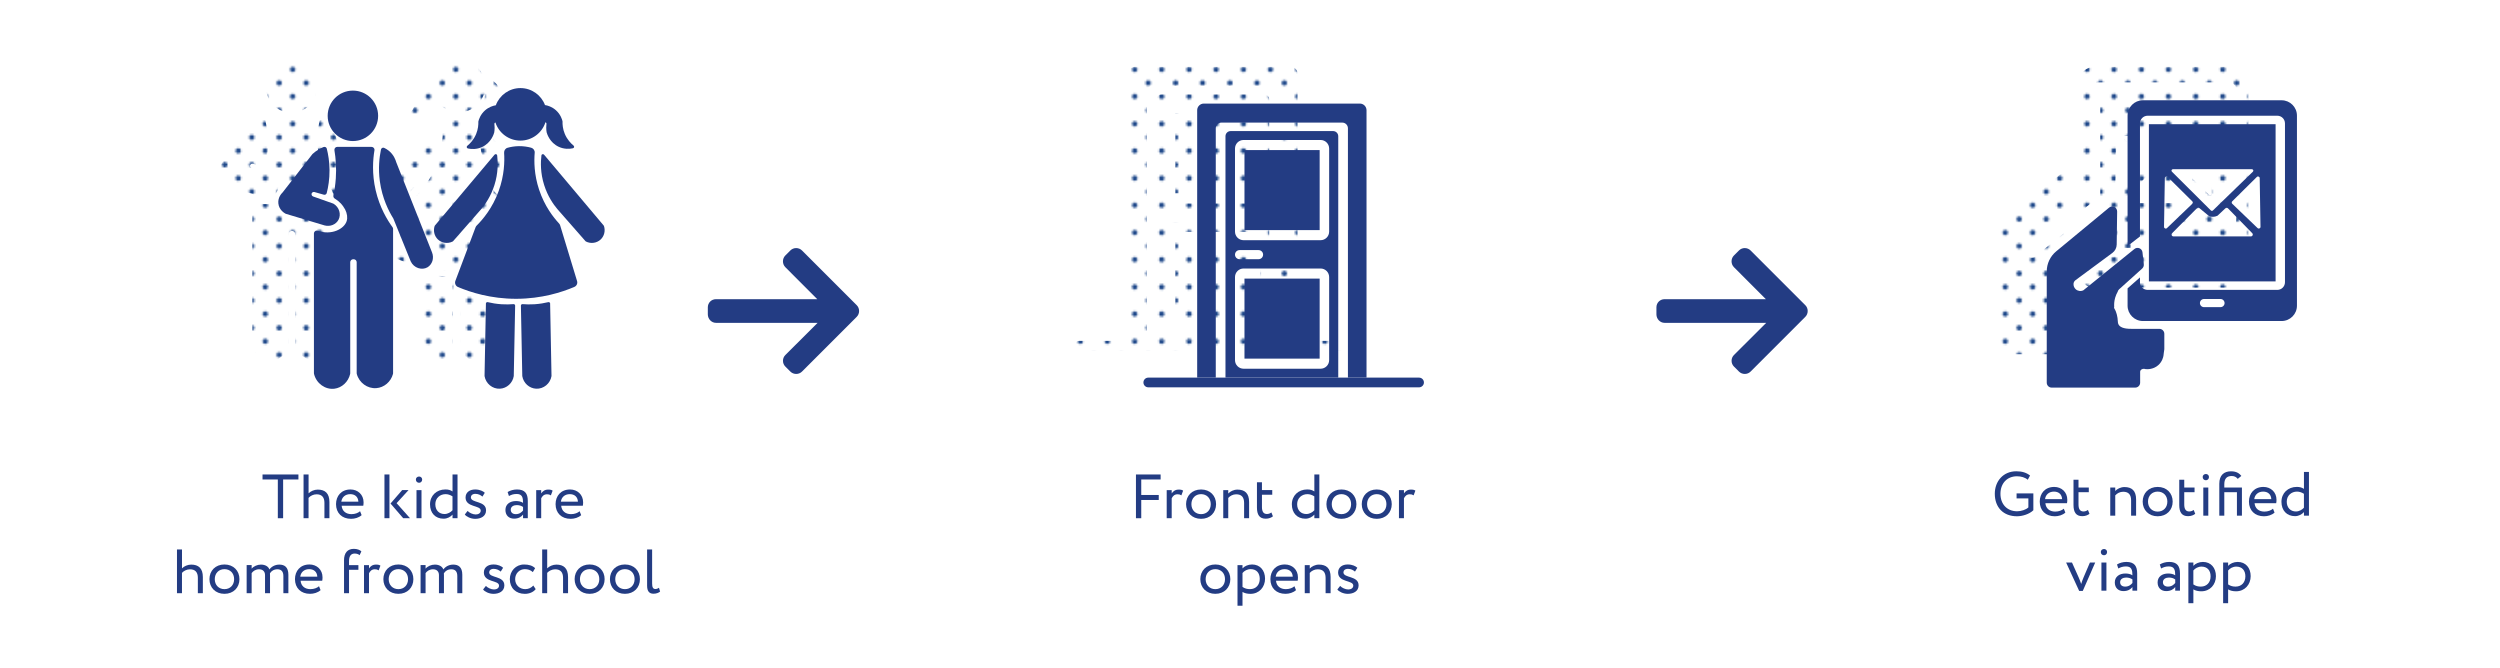 <?xml version="1.0" encoding="UTF-8"?>
<svg xmlns="http://www.w3.org/2000/svg" xmlns:xlink="http://www.w3.org/1999/xlink" viewBox="0 0 1000 267">
  <defs>
    <style>
      .cls-1 {
        fill: #1d4789;
      }

      .cls-2 {
        fill: url(#Blue-6);
      }

      .cls-3 {
        fill: none;
      }

      .cls-4 {
        fill: url(#Blue-2);
      }

      .cls-5 {
        fill: url(#Blue-5);
      }

      .cls-6 {
        fill: #233c83;
      }

      .cls-7 {
        fill: #233c83;
      }

      .cls-8 {
        fill: url(#Blue-4);
      }

      .cls-9 {
        fill: url(#Blue-3);
      }

      .cls-10 {
        fill: url(#Blue);
      }
    </style>
    <pattern id="Blue" x="0" y="0" width="28.8" height="28.8" patternTransform="translate(-2957.77 -7679.78) scale(.75)" patternUnits="userSpaceOnUse" viewBox="0 0 28.8 28.8">
      <g>
        <rect class="cls-3" y="0" width="28.8" height="28.8"/>
        <g>
          <path class="cls-1" d="M25.2,26.64c.8,0,1.44-.64,1.44-1.44s-.64-1.44-1.44-1.44-1.44.64-1.44,1.44.64,1.44,1.44,1.44Z"/>
          <path class="cls-1" d="M10.8,26.64c.8,0,1.44-.64,1.44-1.44s-.65-1.44-1.44-1.44-1.44.64-1.44,1.44.64,1.44,1.44,1.44Z"/>
          <path class="cls-1" d="M25.2,12.24c.8,0,1.44-.65,1.44-1.44s-.64-1.44-1.44-1.44-1.44.64-1.44,1.44.64,1.44,1.44,1.44Z"/>
          <path class="cls-1" d="M10.8,12.24c.8,0,1.44-.65,1.44-1.44s-.65-1.44-1.44-1.44-1.44.64-1.44,1.44.64,1.44,1.44,1.44Z"/>
          <path class="cls-1" d="M3.6,19.44c.79,0,1.44-.64,1.44-1.44s-.65-1.44-1.44-1.44-1.44.64-1.44,1.44.64,1.44,1.44,1.44Z"/>
          <path class="cls-1" d="M18,19.44c.79,0,1.44-.64,1.44-1.44s-.65-1.44-1.44-1.44-1.44.64-1.44,1.44.64,1.44,1.44,1.44Z"/>
          <path class="cls-1" d="M3.6,5.04c.79,0,1.44-.64,1.44-1.44s-.65-1.44-1.44-1.44-1.44.64-1.44,1.44.64,1.44,1.44,1.44Z"/>
          <path class="cls-1" d="M18,5.04c.79,0,1.44-.64,1.44-1.44s-.65-1.44-1.44-1.44-1.44.64-1.44,1.44.64,1.44,1.44,1.44Z"/>
        </g>
      </g>
    </pattern>
    <pattern id="Blue-2" data-name="Blue" patternTransform="translate(-2947.2 -7679.78) scale(.75)" xlink:href="#Blue"/>
    <pattern id="Blue-3" data-name="Blue" patternTransform="translate(-2947.2 -7679.78) scale(.75)" xlink:href="#Blue"/>
    <pattern id="Blue-4" data-name="Blue" patternTransform="translate(-2947.2 -7679.78) scale(.75)" xlink:href="#Blue"/>
    <pattern id="Blue-5" data-name="Blue" patternTransform="translate(-2947.2 -7679.78) scale(.75)" xlink:href="#Blue"/>
    <pattern id="Blue-6" data-name="Blue" patternTransform="translate(-2947.2 -7679.78) scale(.75)" xlink:href="#Blue"/>
  </defs>
  <g id="text">
    <g>
      <path class="cls-7" d="M105,189.79h14.37v2h-6.12v15.5h-2.12v-15.5h-6.12v-2Z"/>
      <path class="cls-7" d="M121.43,189.79h2v7.55c.82-.85,2.25-1.5,3.67-1.5,2.92,0,4.67,1.47,4.67,5v6.45h-2v-6.17c0-2.25-1.07-3.4-3.15-3.4-1.25,0-2.5.62-3.2,1.42v8.15h-2v-17.5Z"/>
      <path class="cls-7" d="M144.65,206.06c-1.1,1-2.72,1.47-4.22,1.47-3.65,0-6.02-2.32-6.02-5.87,0-3.27,2.1-5.87,5.8-5.87,2.9,0,5.22,2.05,5.22,5.15,0,.55-.05,1-.12,1.35h-8.65c.17,2.12,1.72,3.37,3.92,3.37,1.45,0,2.72-.5,3.45-1.17l.62,1.57ZM136.53,200.66h6.82c-.1-1.85-1.3-3-3.25-3-2.05,0-3.35,1.28-3.57,3Z"/>
      <path class="cls-7" d="M153.78,189.79h2v17.5h-2v-17.5ZM158.63,201.26l5.37,6.02h-2.72l-5.07-5.87,4.65-5.37h2.55l-4.77,5.22Z"/>
      <path class="cls-7" d="M167.65,190.61c.62,0,1.22.47,1.22,1.2,0,.82-.6,1.3-1.22,1.3-.7,0-1.3-.47-1.3-1.3,0-.72.6-1.2,1.3-1.2ZM166.6,196.04h2v11.25h-2v-11.25Z"/>
      <path class="cls-7" d="M181,205.86c-.82.9-2.05,1.62-3.57,1.62-3.3,0-5.42-2.28-5.42-5.75s2.6-5.95,6.15-5.95c1.2,0,2.07.25,2.85.8v-6.8h2v17.5h-2v-1.42ZM181,204.11v-5.57c-.95-.6-1.85-.88-2.77-.88-2.22,0-4.1,1.55-4.1,4.03s1.57,3.92,3.67,3.92c1.3,0,2.5-.72,3.2-1.5Z"/>
      <path class="cls-7" d="M186.23,198.96c0-1.97,1.6-3.17,3.82-3.17,1.85,0,3.2.67,3.87,1.32l-.95,1.53c-.67-.6-1.65-1.1-2.82-1.1s-1.8.65-1.8,1.4c0,2.38,6.07,1.25,6.07,5.2,0,2.38-2.1,3.4-4.35,3.4-1.82,0-3.62-.95-4.15-1.75l1.12-1.42c.65.75,2.12,1.42,3.25,1.42,1.05,0,2-.52,2-1.55,0-2.27-6.07-1.15-6.07-5.27Z"/>
      <path class="cls-7" d="M203.05,196.81c1-.62,2.35-1.02,3.75-1.02,3.2,0,4.32,1.67,4.32,4.6v6.9h-1.9v-1.45c-.67.85-1.75,1.62-3.6,1.62-2.05,0-3.45-1.3-3.45-3.47,0-2.3,1.82-3.57,4.25-3.57.88,0,2.05.18,2.8.72,0-2.1-.32-3.55-2.55-3.55-1.37,0-2.2.35-3.1.82l-.52-1.6ZM209.22,204.21v-1.42c-.7-.5-1.55-.75-2.52-.75-1.2,0-2.4.55-2.4,1.85,0,1.07.73,1.77,2.02,1.77,1.47,0,2.32-.77,2.9-1.45Z"/>
      <path class="cls-7" d="M214.48,196.04h2v1.32c.58-.85,1.4-1.53,2.82-1.53.92,0,1.37.15,1.75.43l-.7,1.88c-.55-.33-.85-.43-1.52-.43-1.3,0-1.92.78-2.35,1.6v7.97h-2v-11.25Z"/>
      <path class="cls-7" d="M232.47,206.06c-1.1,1-2.72,1.47-4.22,1.47-3.65,0-6.02-2.32-6.02-5.87,0-3.27,2.1-5.87,5.8-5.87,2.9,0,5.22,2.05,5.22,5.15,0,.55-.05,1-.12,1.35h-8.65c.17,2.12,1.72,3.37,3.92,3.37,1.45,0,2.72-.5,3.45-1.17l.62,1.57ZM224.35,200.66h6.82c-.1-1.85-1.3-3-3.25-3-2.05,0-3.35,1.28-3.57,3Z"/>
      <path class="cls-7" d="M70.8,219.79h2v7.55c.82-.85,2.25-1.5,3.67-1.5,2.92,0,4.67,1.47,4.67,5v6.45h-2v-6.17c0-2.25-1.07-3.4-3.15-3.4-1.25,0-2.5.62-3.2,1.42v8.15h-2v-17.5Z"/>
      <path class="cls-7" d="M89.78,225.79c3.6,0,6,2.5,6,5.87s-2.4,5.87-6,5.87-6-2.5-6-5.87,2.4-5.87,6-5.87ZM89.78,235.66c2.25,0,3.87-1.6,3.87-4s-1.62-4-3.87-4-3.87,1.62-3.87,4,1.62,4,3.87,4Z"/>
      <path class="cls-7" d="M115.35,237.28h-2v-6.82c0-1.85-.8-2.75-2.42-2.75-1.35,0-2.42.7-2.95,1.62.03.2.03.55.03.8v7.15h-2v-7.25c0-1.38-.83-2.32-2.4-2.32-1.3,0-2.37.7-2.95,1.53v8.05h-2v-11.25h2v1.42c.82-.97,2.27-1.62,3.72-1.62,1.75,0,2.97.78,3.4,1.95.8-1.15,2.25-1.95,3.95-1.95,2.07,0,3.62,1,3.62,4.07v7.37Z"/>
      <path class="cls-7" d="M128.23,236.06c-1.1,1-2.72,1.47-4.22,1.47-3.65,0-6.02-2.32-6.02-5.87,0-3.27,2.1-5.87,5.8-5.87,2.9,0,5.22,2.05,5.22,5.15,0,.55-.05,1-.12,1.35h-8.65c.17,2.12,1.72,3.37,3.92,3.37,1.45,0,2.72-.5,3.45-1.17l.62,1.57ZM120.1,230.66h6.82c-.1-1.85-1.3-3-3.25-3-2.05,0-3.35,1.28-3.57,3Z"/>
      <path class="cls-7" d="M137.6,224.21c0-3.12,1.45-4.67,3.95-4.67,1.35,0,2.42.45,3,1l-.7,1.53c-.47-.4-1.12-.65-1.97-.65-1.42,0-2.27.93-2.27,3.03v1.6h3.75v1.87h-3.75v9.37h-2v-13.07Z"/>
      <path class="cls-7" d="M145.6,226.04h2v1.32c.58-.85,1.4-1.53,2.82-1.53.92,0,1.37.15,1.75.43l-.7,1.88c-.55-.33-.85-.43-1.52-.43-1.3,0-1.92.78-2.35,1.6v7.97h-2v-11.25Z"/>
      <path class="cls-7" d="M159.35,225.79c3.6,0,6,2.5,6,5.87s-2.4,5.87-6,5.87-6-2.5-6-5.87,2.4-5.87,6-5.87ZM159.35,235.66c2.25,0,3.87-1.6,3.87-4s-1.62-4-3.87-4-3.87,1.62-3.87,4,1.62,4,3.87,4Z"/>
      <path class="cls-7" d="M184.92,237.28h-2v-6.82c0-1.85-.8-2.75-2.42-2.75-1.35,0-2.42.7-2.95,1.62.03.2.03.55.03.8v7.15h-2v-7.25c0-1.38-.83-2.32-2.4-2.32-1.3,0-2.37.7-2.95,1.53v8.05h-2v-11.25h2v1.42c.83-.97,2.27-1.62,3.72-1.62,1.75,0,2.97.78,3.4,1.95.8-1.15,2.25-1.95,3.95-1.95,2.07,0,3.62,1,3.62,4.07v7.37Z"/>
      <path class="cls-7" d="M193.55,228.96c0-1.97,1.6-3.17,3.82-3.17,1.85,0,3.2.67,3.87,1.32l-.95,1.53c-.67-.6-1.65-1.1-2.82-1.1s-1.8.65-1.8,1.4c0,2.38,6.07,1.25,6.07,5.2,0,2.38-2.1,3.4-4.35,3.4-1.82,0-3.62-.95-4.15-1.75l1.12-1.42c.65.75,2.12,1.42,3.25,1.42,1.05,0,2-.52,2-1.55,0-2.27-6.07-1.15-6.07-5.27Z"/>
      <path class="cls-7" d="M214.27,235.66c-.95,1.23-2.6,1.88-4.32,1.88-3.57,0-6.02-2.32-6.02-5.87,0-3.27,2.4-5.87,5.7-5.87,1.8,0,3.37.42,4.42,1.47l-.92,1.57c-.95-.88-2.05-1.18-3.22-1.18-2.02,0-3.85,1.62-3.85,4s1.82,4,4.05,4c1.35,0,2.47-.6,3.22-1.45l.95,1.45Z"/>
      <path class="cls-7" d="M216.88,219.79h2v7.55c.82-.85,2.25-1.5,3.67-1.5,2.92,0,4.67,1.47,4.67,5v6.45h-2v-6.17c0-2.25-1.07-3.4-3.15-3.4-1.25,0-2.5.62-3.2,1.42v8.15h-2v-17.5Z"/>
      <path class="cls-7" d="M235.85,225.79c3.6,0,6,2.5,6,5.87s-2.4,5.87-6,5.87-6-2.5-6-5.87,2.4-5.87,6-5.87ZM235.85,235.66c2.25,0,3.87-1.6,3.87-4s-1.62-4-3.87-4-3.87,1.62-3.87,4,1.62,4,3.87,4Z"/>
      <path class="cls-7" d="M249.97,225.79c3.6,0,6,2.5,6,5.87s-2.4,5.87-6,5.87-6-2.5-6-5.87,2.4-5.87,6-5.87ZM249.97,235.66c2.25,0,3.87-1.6,3.87-4s-1.62-4-3.87-4-3.87,1.62-3.87,4,1.62,4,3.87,4Z"/>
      <path class="cls-7" d="M258.85,219.79h2v13.6c0,1.53.37,2.22,1.32,2.22.55,0,1.05-.25,1.42-.5l.45,1.53c-.6.47-1.48.85-2.65.85-1.7,0-2.55-1.03-2.55-3.2v-14.5Z"/>
    </g>
    <g>
      <path class="cls-7" d="M454.38,189.79h9.87v2h-7.75v6.2h7v2h-7v7.3h-2.12v-17.5Z"/>
      <path class="cls-7" d="M466.68,196.04h2v1.32c.58-.85,1.4-1.53,2.82-1.53.92,0,1.37.15,1.75.43l-.7,1.88c-.55-.33-.85-.43-1.52-.43-1.3,0-1.92.78-2.35,1.6v7.97h-2v-11.25Z"/>
      <path class="cls-7" d="M480.43,195.79c3.6,0,6,2.5,6,5.87s-2.4,5.87-6,5.87-6-2.5-6-5.87,2.4-5.87,6-5.87ZM480.43,205.66c2.25,0,3.87-1.6,3.87-4s-1.62-4-3.87-4-3.87,1.62-3.87,4,1.62,4,3.87,4Z"/>
      <path class="cls-7" d="M489.3,196.04h2v1.37c.77-.85,2.2-1.57,3.67-1.57,2.92,0,4.67,1.43,4.67,4.95v6.5h-2v-6.12c0-2.35-1.07-3.45-3.17-3.45-1.27,0-2.45.62-3.17,1.45v8.12h-2v-11.25Z"/>
      <path class="cls-7" d="M502.78,192.91h2v3.12h4.12v1.87h-4.12v4.9c0,1.77.57,2.8,2,2.8.77,0,1.37-.32,1.77-.62l.62,1.55c-.6.5-1.62.95-2.87.95-2.52,0-3.52-1.6-3.52-4.47v-10.1Z"/>
      <path class="cls-7" d="M525.73,205.86c-.83.9-2.05,1.62-3.57,1.62-3.3,0-5.42-2.28-5.42-5.75s2.6-5.95,6.15-5.95c1.2,0,2.07.25,2.85.8v-6.8h2v17.5h-2v-1.42ZM525.73,204.11v-5.57c-.95-.6-1.85-.88-2.77-.88-2.22,0-4.1,1.55-4.1,4.03s1.57,3.92,3.67,3.92c1.3,0,2.5-.72,3.2-1.5Z"/>
      <path class="cls-7" d="M536.57,195.79c3.6,0,6,2.5,6,5.87s-2.4,5.87-6,5.87-6-2.5-6-5.87,2.4-5.87,6-5.87ZM536.57,205.66c2.25,0,3.87-1.6,3.87-4s-1.62-4-3.87-4-3.87,1.62-3.87,4,1.62,4,3.87,4Z"/>
      <path class="cls-7" d="M550.7,195.79c3.6,0,6,2.5,6,5.87s-2.4,5.87-6,5.87-6-2.5-6-5.87,2.4-5.87,6-5.87ZM550.7,205.66c2.25,0,3.87-1.6,3.87-4s-1.62-4-3.87-4-3.87,1.62-3.87,4,1.62,4,3.87,4Z"/>
      <path class="cls-7" d="M559.58,196.04h2v1.32c.58-.85,1.4-1.53,2.82-1.53.92,0,1.38.15,1.75.43l-.7,1.88c-.55-.33-.85-.43-1.52-.43-1.3,0-1.92.78-2.35,1.6v7.97h-2v-11.25Z"/>
      <path class="cls-7" d="M486.13,225.79c3.6,0,6,2.5,6,5.87s-2.4,5.87-6,5.87-6-2.5-6-5.87,2.4-5.87,6-5.87ZM486.13,235.66c2.25,0,3.87-1.6,3.87-4s-1.62-4-3.87-4-3.87,1.62-3.87,4,1.62,4,3.87,4Z"/>
      <path class="cls-7" d="M495,226.04h2v1.32c.77-.9,2.27-1.57,3.82-1.57,3.2,0,5.2,2.37,5.2,5.7s-2.32,6.05-5.85,6.05c-1.2,0-2.37-.25-3.17-.77v5.52h-2v-16.25ZM497,229.21v5.57c1,.67,1.92.87,3,.87,2.4,0,3.9-1.72,3.9-4.1s-1.32-3.9-3.65-3.9c-1.32,0-2.55.68-3.25,1.55Z"/>
      <path class="cls-7" d="M518.4,236.06c-1.1,1-2.72,1.47-4.22,1.47-3.65,0-6.02-2.32-6.02-5.87,0-3.27,2.1-5.87,5.8-5.87,2.9,0,5.22,2.05,5.22,5.15,0,.55-.05,1-.12,1.35h-8.65c.17,2.12,1.72,3.37,3.92,3.37,1.45,0,2.72-.5,3.45-1.17l.62,1.57ZM510.28,230.66h6.82c-.1-1.85-1.3-3-3.25-3-2.05,0-3.35,1.28-3.57,3Z"/>
      <path class="cls-7" d="M521.9,226.04h2v1.37c.78-.85,2.2-1.57,3.67-1.57,2.92,0,4.67,1.43,4.67,4.95v6.5h-2v-6.12c0-2.35-1.07-3.45-3.17-3.45-1.28,0-2.45.62-3.17,1.45v8.12h-2v-11.25Z"/>
      <path class="cls-7" d="M535.25,228.96c0-1.97,1.6-3.17,3.82-3.17,1.85,0,3.2.67,3.87,1.32l-.95,1.53c-.67-.6-1.65-1.1-2.82-1.1s-1.8.65-1.8,1.4c0,2.38,6.07,1.25,6.07,5.2,0,2.38-2.1,3.4-4.35,3.4-1.82,0-3.62-.95-4.15-1.75l1.12-1.42c.65.75,2.12,1.42,3.25,1.42,1.05,0,2-.52,2-1.55,0-2.27-6.07-1.15-6.07-5.27Z"/>
    </g>
    <g>
      <path class="cls-7" d="M806.62,197.37h6.72v6.72c-1.55,1.55-4.37,2.42-6.55,2.42-5.45,0-8.87-3.55-8.87-9,0-5.02,3.37-9,8.6-9,2.37,0,4.07.58,5.5,1.7l-.92,1.7c-1.03-.93-2.65-1.4-4.32-1.4-3.9,0-6.6,2.78-6.6,7s2.7,7,6.67,7c1.65,0,3.57-.65,4.5-1.55v-3.6h-4.72v-2Z"/>
      <path class="cls-7" d="M826.14,205.04c-1.1,1-2.72,1.47-4.22,1.47-3.65,0-6.02-2.32-6.02-5.87,0-3.27,2.1-5.87,5.8-5.87,2.9,0,5.22,2.05,5.22,5.15,0,.55-.05,1-.12,1.35h-8.65c.18,2.12,1.72,3.37,3.92,3.37,1.45,0,2.72-.5,3.45-1.17l.62,1.57ZM818.02,199.64h6.82c-.1-1.85-1.3-3-3.25-3-2.05,0-3.35,1.28-3.57,3Z"/>
      <path class="cls-7" d="M829.4,191.9h2v3.12h4.12v1.87h-4.12v4.9c0,1.77.58,2.8,2,2.8.77,0,1.37-.32,1.77-.62l.62,1.55c-.6.5-1.62.95-2.87.95-2.52,0-3.52-1.6-3.52-4.47v-10.1Z"/>
      <path class="cls-7" d="M844.1,195.02h2v1.37c.78-.85,2.2-1.57,3.67-1.57,2.92,0,4.67,1.43,4.67,4.95v6.5h-2v-6.12c0-2.35-1.07-3.45-3.17-3.45-1.28,0-2.45.62-3.17,1.45v8.12h-2v-11.25Z"/>
      <path class="cls-7" d="M863.07,194.77c3.6,0,6,2.5,6,5.87s-2.4,5.87-6,5.87-6-2.5-6-5.87,2.4-5.87,6-5.87ZM863.07,204.64c2.25,0,3.87-1.6,3.87-4s-1.62-4-3.87-4-3.87,1.62-3.87,4,1.62,4,3.87,4Z"/>
      <path class="cls-7" d="M871.7,191.9h2v3.12h4.12v1.87h-4.12v4.9c0,1.77.58,2.8,2,2.8.77,0,1.37-.32,1.77-.62l.62,1.55c-.6.5-1.62.95-2.87.95-2.52,0-3.52-1.6-3.52-4.47v-10.1Z"/>
      <path class="cls-7" d="M882.37,189.6c.62,0,1.22.47,1.22,1.2,0,.82-.6,1.3-1.22,1.3-.7,0-1.3-.47-1.3-1.3,0-.72.6-1.2,1.3-1.2ZM881.32,195.02h2v11.25h-2v-11.25Z"/>
      <path class="cls-7" d="M894.77,196.89h-5.05v9.37h-2v-12.77c0-3.42,1.87-4.97,4.7-4.97,2.22,0,3.42.93,4.12,1.85l-1.45,1.18c-.47-.62-1.22-1.15-2.35-1.15-1.92,0-3.02.93-3.02,3.32v1.3h7.05v11.25h-2v-9.37Z"/>
      <path class="cls-7" d="M909.82,205.04c-1.1,1-2.72,1.47-4.22,1.47-3.65,0-6.02-2.32-6.02-5.87,0-3.27,2.1-5.87,5.8-5.87,2.9,0,5.22,2.05,5.22,5.15,0,.55-.05,1-.12,1.35h-8.65c.18,2.12,1.72,3.37,3.92,3.37,1.45,0,2.72-.5,3.45-1.17l.62,1.57ZM901.7,199.64h6.82c-.1-1.85-1.3-3-3.25-3-2.05,0-3.35,1.28-3.57,3Z"/>
      <path class="cls-7" d="M921.57,204.84c-.83.9-2.05,1.62-3.57,1.62-3.3,0-5.42-2.28-5.42-5.75s2.6-5.95,6.15-5.95c1.2,0,2.07.25,2.85.8v-6.8h2v17.5h-2v-1.42ZM921.57,203.09v-5.57c-.95-.6-1.85-.88-2.77-.88-2.22,0-4.1,1.55-4.1,4.03s1.58,3.92,3.67,3.92c1.3,0,2.5-.72,3.2-1.5Z"/>
      <path class="cls-7" d="M833.12,236.37h-1.45l-5.22-11.35h2.35l2.72,6.07c.33.72.68,1.68.95,2.5.25-.82.6-1.8.92-2.55l2.57-6.02h2.12l-4.97,11.35Z"/>
      <path class="cls-7" d="M841.62,219.6c.62,0,1.22.47,1.22,1.2,0,.82-.6,1.3-1.22,1.3-.7,0-1.3-.47-1.3-1.3,0-.72.6-1.2,1.3-1.2ZM840.57,225.02h2v11.25h-2v-11.25Z"/>
      <path class="cls-7" d="M846.8,225.79c1-.62,2.35-1.02,3.75-1.02,3.2,0,4.32,1.67,4.32,4.6v6.9h-1.9v-1.45c-.67.85-1.75,1.62-3.6,1.62-2.05,0-3.45-1.3-3.45-3.47,0-2.3,1.82-3.57,4.25-3.57.87,0,2.05.18,2.8.72,0-2.1-.33-3.55-2.55-3.55-1.38,0-2.2.35-3.1.82l-.52-1.6ZM852.97,233.19v-1.42c-.7-.5-1.55-.75-2.52-.75-1.2,0-2.4.55-2.4,1.85,0,1.07.72,1.77,2.02,1.77,1.47,0,2.33-.77,2.9-1.45Z"/>
      <path class="cls-7" d="M863.92,225.79c1-.62,2.35-1.02,3.75-1.02,3.2,0,4.32,1.67,4.32,4.6v6.9h-1.9v-1.45c-.67.85-1.75,1.62-3.6,1.62-2.05,0-3.45-1.3-3.45-3.47,0-2.3,1.82-3.57,4.25-3.57.87,0,2.05.18,2.8.72,0-2.1-.33-3.55-2.55-3.55-1.38,0-2.2.35-3.1.82l-.52-1.6ZM870.09,233.19v-1.42c-.7-.5-1.55-.75-2.52-.75-1.2,0-2.4.55-2.4,1.85,0,1.07.72,1.77,2.02,1.77,1.47,0,2.33-.77,2.9-1.45Z"/>
      <path class="cls-7" d="M875.35,225.02h2v1.32c.78-.9,2.27-1.57,3.82-1.57,3.2,0,5.2,2.37,5.2,5.7s-2.33,6.05-5.85,6.05c-1.2,0-2.38-.25-3.17-.77v5.52h-2v-16.25ZM877.34,228.2v5.57c1,.67,1.92.87,3,.87,2.4,0,3.9-1.72,3.9-4.1s-1.32-3.9-3.65-3.9c-1.32,0-2.55.68-3.25,1.55Z"/>
      <path class="cls-7" d="M889.25,225.02h2v1.32c.78-.9,2.27-1.57,3.82-1.57,3.2,0,5.2,2.37,5.2,5.7s-2.33,6.05-5.85,6.05c-1.2,0-2.38-.25-3.17-.77v5.52h-2v-16.25ZM891.25,228.2v5.57c1,.67,1.92.87,3,.87,2.4,0,3.9-1.72,3.9-4.1s-1.32-3.9-3.65-3.9c-1.32,0-2.55.68-3.25,1.55Z"/>
    </g>
  </g>
  <g id="icons_dots">
    <g>
      <path class="cls-10" d="M169.74,110.12c0-.39.38-.67.76-.58,1.56.38,3.41.7,5.51.84,1.77.11,3.38.07,4.78-.05.36-.03.67.25.66.62-.18,9.35-.37,18.69-.55,28.04,0,.04,0,.07,0,.11-.45,2.82-2.81,4.93-5.56,5.06-2.95.14-5.63-2.03-6.13-5.05,0-.04-.01-.09,0-.13.18-9.62.37-19.23.55-28.85Z"/>
      <path class="cls-10" d="M195.46,110.12c0-.39-.38-.67-.76-.58-1.56.38-3.41.7-5.51.84-1.77.11-3.38.07-4.78-.05-.36-.03-.67.25-.66.62.18,9.35.37,18.69.55,28.04,0,.04,0,.07,0,.11.45,2.82,2.81,4.93,5.56,5.06,2.95.14,5.63-2.03,6.13-5.05,0-.04.01-.09,0-.13-.18-9.62-.37-19.23-.55-28.85Z"/>
      <path class="cls-10" d="M177.05,49.76c-.06-.9.51-1.73,1.38-1.97,1.21-.34,2.75-.62,4.52-.65,1.93-.02,3.6.27,4.9.62.91.25,1.51,1.09,1.43,2.02-.28,3.41-.25,8.72,1.75,14.75,2.19,6.62,5.75,11.12,8,13.55.2.22.35.47.43.75,2.26,7.43,4.51,14.85,6.77,22.28.29.95-.19,1.95-1.1,2.34-4.93,2.1-13,4.73-23.2,4.75-10.24.02-18.35-2.61-23.32-4.71-.96-.4-1.42-1.49-1.06-2.46,2.69-7.15,5.39-14.29,8.08-21.44.1-.26.25-.49.44-.68,2.4-2.39,6.31-6.95,8.8-13.81,2.28-6.27,2.41-11.84,2.17-15.35Z"/>
      <path class="cls-10" d="M173.23,50.54c.33-.39.97-.21,1.03.3.33,2.75.44,7.03-1.1,11.88-1.42,4.5-3.68,7.69-5.23,9.55-3.76,4.29-7.53,8.58-11.29,12.87-.05.06-.12.11-.19.15-1.98.99-4.36.64-5.92-.85-1.41-1.36-1.91-3.44-1.29-5.34.02-.08.07-.15.12-.21l23.87-28.36Z"/>
      <path class="cls-10" d="M192.99,50.54c-.33-.39-.97-.21-1.03.3-.33,2.75-.44,7.03,1.1,11.88,1.42,4.5,3.68,7.69,5.23,9.55,3.76,4.29,7.53,8.58,11.29,12.87.05.06.12.11.19.15,1.98.99,4.36.64,5.92-.85,1.41-1.36,1.91-3.44,1.29-5.34-.02-.08-.07-.15-.12-.21l-23.87-28.36Z"/>
      <path class="cls-10" d="M204.83,46.93c-1.09-.89-2.56-2.4-3.52-4.68-.84-2.01-.94-3.82-.91-4.93,0-.05,0-.1-.01-.15-.19-.79-.79-2.75-2.64-4.4-1.56-1.39-3.25-1.87-4.25-2.05-.04,0-.08,0-.11,0-1.5-3.98-5.33-6.81-9.83-6.81s-8.38,2.87-9.85,6.89c-.03,0-.05,0-.08,0-1,.18-2.69.66-4.25,2.05-1.85,1.65-2.45,3.62-2.64,4.4-.01.05-.02.09-.01.15.03,1.11-.07,2.92-.91,4.93-.95,2.28-2.43,3.79-3.52,4.68-.4.33-.24.96.26,1.06,1.31.28,3.43.46,5.68-.59,3.63-1.69,4.68-5.21,4.84-5.81,0-.02,0-.04.01-.07.08-.51.14-1.11.15-1.78,0-.56-.03-1.07-.09-1.52-.03-.27.13-.53.38-.63h.03c1.37,4.2,5.32,7.25,9.99,7.25s8.67-3.08,10.02-7.33h.02c.25.11.41.36.38.63-.06.45-.09.96-.09,1.52,0,.67.06,1.27.15,1.78,0,.03,0,.04.01.07.16.6,1.21,4.12,4.84,5.81,2.25,1.04,4.37.87,5.68.59.5-.11.66-.74.26-1.06Z"/>
      <circle class="cls-10" cx="116.56" cy="35" r="10.09"/>
      <path class="cls-10" d="M104.88,47.49c.52-.2,1.09.1,1.23.64.57,2.26,1.08,5.17,1.1,8.57.03,3.69-.51,6.83-1.12,9.2-.13.51-.65.81-1.15.66-1.25-.35-2.5-.71-3.75-1.06-.35-.1-.72.02-.96.29h0c-.42.49-.21,1.25.4,1.47l7.97,2.82c.06.02.12.05.18.08,2.34,1.36,3.16,4.28,2.02,6.43-.99,1.86-3.28,2.85-5.52,2.27-5.17-1.55-10.33-3.09-15.5-4.64-.06-.02-.11-.04-.17-.07-.47-.25-2.61-1.52-2.87-4.11-.25-2.39,1.31-4,1.65-4.33.04-.03.07-.07.1-.11,3.95-5.08,7.9-10.15,11.84-15.23.03-.04.07-.08.11-.12.63-.58,1.48-1.25,2.56-1.88.66-.38,1.3-.68,1.88-.91Z"/>
      <path class="cls-10" d="M129.07,47.82c-.54-.25-1.17.08-1.29.66-.63,3.05-1.16,7.48-.45,12.7.94,6.91,3.6,12.01,5.36,14.84.03.04.05.09.07.14,2.3,5.68,4.61,11.36,6.91,17.04,1.25,2.72,4.5,3.68,6.71,2.39,1.88-1.1,2.76-3.66,1.82-5.97-4.78-12.04-9.55-24.07-14.33-36.11-.24-.86-.96-2.93-2.96-4.55-.64-.52-1.28-.88-1.85-1.14Z"/>
      <path class="cls-10" d="M123.98,47.42h-13.66c-.73,0-1.28.65-1.16,1.36.52,3.1.85,6.94.55,11.29-.17,2.5-.53,4.77-.96,6.77-.1.48.09.99.51,1.25,3.87,2.32,5.67,6.32,4.79,9.05-1.04,3.22-6.17,5.75-11.55,3.84-.76-.27-1.54.32-1.54,1.12v55.85c0,.1.01.21.04.31.94,3.84,4.52,6.33,8.11,5.91,3.03-.36,5.61-2.73,6.34-5.92.02-.09.03-.19.03-.29v-44.4c0-.65.53-1.18,1.18-1.18h.22c.65,0,1.18.53,1.18,1.18v44.37c0,.11.01.22.04.33.96,3.55,4.27,5.92,7.77,5.68,3.14-.22,5.87-2.51,6.71-5.68.03-.11.04-.22.04-.32v-57.68c0-.25-.08-.49-.22-.69-2.08-2.86-5.15-7.87-6.75-14.78-1.54-6.66-1.09-12.35-.48-15.99.12-.72-.44-1.36-1.16-1.36Z"/>
    </g>
    <g>
      <g>
        <path class="cls-10" d="M827.99,116.49c-.55-.96-.14-1.91-.72-4.03-.32-1.18-.78-2.09-1.1-2.65,0-.07,0-.15.01-.24,0-.08.02-.16.04-.24-.06-.87-.03-2.14.38-3.59.28-.97.65-1.76.99-2.35.03-.14.1-.34.22-.56.1-.17.23-.33.38-.47l9.23-8.31c.47-.43.71-1.06.64-1.69l-.53-4.8c-.17-1.56-2-2.31-3.22-1.32l-20.44,16.53c-1.02.49-2.23.31-3.05-.44-.62-.57-.93-1.38-.87-2.2.04-.57.35-1.08.8-1.42,4.92-3.63,9.84-7.26,14.75-10.9,1.06-.79,1.7-2.02,1.72-3.35l.18-13.21c.02-1.69-1.94-2.63-3.24-1.55l-21.14,17.48c-2.39,1.98-3.78,4.92-3.78,8.03v44.5c0,1.09.89,1.98,1.98,1.98h33.4c1.09,0,1.98-.89,1.98-1.98v-4.09c-.02-.19-.02-.56.21-.88.36-.52,1.16-.73,1.95-.46.42.05,2.97.29,5.07-1.56,1.6-1.4,1.99-3.18,2.09-3.74.05-.41.1-.82.15-1.23.06-.48.13-.95.2-1.41v-6.18c0-1.09-.89-1.98-1.98-1.98h-11.07c-3.52.04-4.76-.86-5.24-1.7Z"/>
        <path class="cls-10" d="M831.56,101.99v6.92c0,3.39,2.75,6.14,6.14,6.14h55.47c3.39,0,6.14-2.75,6.14-6.14V32.88c0-3.39-2.75-6.14-6.14-6.14h-55.47c-3.39,0-6.14,2.75-6.14,6.14v52.19M868.74,109.5h-6.6c-.9,0-1.63-.73-1.63-1.63s.73-1.63,1.63-1.63h6.6c.9,0,1.63.73,1.63,1.63s-.73,1.63-1.63,1.63ZM831.56,85.07l4.96-3.85v-45.22c0-1.7,1.37-3.07,3.07-3.07h51.86c1.7,0,3.07,1.37,3.07,3.07v63.53c0,1.7-1.37,3.07-3.07,3.07h-51.86c-1.7,0-3.07-1.37-3.07-3.07v-1.92l-4.96,4.38"/>
      </g>
      <path class="cls-10" d="M840.09,36.32v62.88h50.68v-62.88h-50.68ZM849.7,54.33h31.61c.51,0,.76.62.4.97l-16.01,15.53c-.22.22-.58.21-.8,0l-15.6-15.53c-.36-.36-.11-.97.4-.97ZM846.14,77.39l.32-19.49c0-.6.73-.89,1.15-.47l9.84,9.75c.27.27.27.71,0,.97l-10.16,9.75c-.43.42-1.15.1-1.14-.5ZM880.92,81.2h-31.01c-.67,0-1-.81-.53-1.28l9.92-9.97c.27-.27.71-.3,1.01-.05l3.74,3.09c.06.05.14.1.21.12.33.12.81.25,1.39.25.8,0,1.43-.22,1.8-.39.07-.03.13-.08.19-.13,1.02-.96,2.03-1.91,3.05-2.87.3-.28.77-.27,1.05.02l9.7,9.93c.46.48.13,1.28-.54,1.28ZM883.58,77.89l-10.16-9.75c-.27-.26-.28-.7,0-.97l9.84-9.75c.42-.42,1.14-.13,1.15.47l.32,19.49c0,.6-.71.92-1.14.5Z"/>
    </g>
    <g>
      <path class="cls-4" d="M540,136.36h-108.32c-1.07,0-1.94.87-1.94,1.94s.87,1.94,1.94,1.94h108.32c1.07,0,1.94-.87,1.94-1.94s-.87-1.94-1.94-1.94Z"/>
      <rect class="cls-9" x="470.16" y="96.75" width="30.07" height="32.01"/>
      <rect class="cls-8" x="470.16" y="45.34" width="30.07" height="32.01"/>
      <path class="cls-5" d="M458.68,36.62c0-1.26,1.02-2.27,2.27-2.27h48.32c1.26,0,2.27,1.02,2.27,2.27v99.74h7.44V29.41c0-1.47-1.19-2.67-2.67-2.67h-62.4c-1.47,0-2.67,1.19-2.67,2.67v106.95h7.44V36.62Z"/>
      <path class="cls-2" d="M505.6,37.74h-40.98c-1.14,0-2.06.92-2.06,2.06v96.55h45.11V39.8c0-1.14-.92-2.06-2.06-2.06ZM504.03,129.37c0,1.9-1.54,3.43-3.43,3.43h-30.8c-1.9,0-3.43-1.54-3.43-3.43v-33.23c0-1.9,1.54-3.43,3.43-3.43h30.8c1.9,0,3.43,1.54,3.43,3.43v33.23ZM466.36,87.17c0-1,.81-1.82,1.82-1.82h7.6c1,0,1.82.81,1.82,1.82s-.81,1.82-1.82,1.82h-7.6c-1,0-1.82-.81-1.82-1.82ZM504.03,77.95c0,1.9-1.54,3.43-3.43,3.43h-30.8c-1.9,0-3.43-1.54-3.43-3.43v-33.23c0-1.9,1.54-3.43,3.43-3.43h30.8c1.9,0,3.43,1.54,3.43,3.43v33.23Z"/>
    </g>
  </g>
  <g id="icon_solid">
    <path class="cls-6" d="M342.66,122.05l-21.85-21.85c-.62-.62-1.46-.97-2.34-.97s-1.72.34-2.34.97l-1.98,1.98c-.62.62-.97,1.45-.97,2.34s.34,1.75.97,2.37l12.75,12.78h-40.5c-1.83,0-3.27,1.43-3.27,3.26v2.81c0,1.83,1.44,3.4,3.27,3.4h40.65l-12.89,12.85c-.62.62-.97,1.43-.97,2.32s.34,1.71.97,2.33l1.98,1.98c.62.62,1.45.96,2.34.96s1.72-.34,2.34-.97l21.85-21.85c.63-.63.97-1.46.97-2.35,0-.89-.34-1.73-.97-2.35Z"/>
    <path class="cls-6" d="M722.1,122.05l-21.85-21.85c-.62-.62-1.46-.97-2.34-.97s-1.72.34-2.34.97l-1.98,1.98c-.62.62-.97,1.45-.97,2.34s.34,1.75.97,2.37l12.75,12.78h-40.5c-1.83,0-3.27,1.43-3.27,3.26v2.81c0,1.83,1.44,3.4,3.27,3.4h40.65l-12.89,12.85c-.62.62-.97,1.43-.97,2.32s.34,1.71.97,2.33l1.98,1.98c.62.62,1.45.96,2.34.96s1.72-.34,2.34-.97l21.85-21.85c.63-.63.97-1.46.97-2.35,0-.89-.34-1.73-.97-2.35Z"/>
    <g>
      <path class="cls-6" d="M194.35,121.44c0-.39.38-.67.76-.58,1.56.38,3.41.7,5.51.84,1.77.11,3.38.07,4.78-.05.36-.03.67.25.66.62-.18,9.35-.37,18.69-.55,28.04,0,.04,0,.07,0,.11-.45,2.82-2.81,4.93-5.56,5.06-2.95.14-5.63-2.03-6.13-5.05,0-.04-.01-.09,0-.13.18-9.62.37-19.23.55-28.85Z"/>
      <path class="cls-6" d="M220.07,121.44c0-.39-.38-.67-.76-.58-1.56.38-3.41.7-5.51.84-1.77.11-3.38.07-4.78-.05-.36-.03-.67.25-.66.62.18,9.35.37,18.69.55,28.04,0,.04,0,.07,0,.11.45,2.82,2.81,4.93,5.56,5.06,2.95.14,5.63-2.03,6.13-5.05,0-.04.01-.09,0-.13-.18-9.62-.37-19.23-.55-28.85Z"/>
      <path class="cls-6" d="M201.65,61.08c-.06-.9.51-1.73,1.38-1.97,1.21-.34,2.75-.62,4.52-.65,1.93-.02,3.6.27,4.9.62.91.25,1.51,1.09,1.43,2.02-.28,3.41-.25,8.72,1.75,14.75,2.19,6.62,5.75,11.12,8,13.55.2.22.35.47.43.75,2.26,7.43,4.51,14.85,6.77,22.28.29.95-.19,1.95-1.1,2.34-4.93,2.1-13,4.73-23.2,4.75-10.24.02-18.35-2.61-23.32-4.71-.96-.4-1.42-1.49-1.06-2.46,2.69-7.15,5.39-14.29,8.08-21.44.1-.26.25-.49.44-.68,2.4-2.39,6.31-6.95,8.8-13.81,2.28-6.27,2.41-11.84,2.17-15.35Z"/>
      <path class="cls-6" d="M197.84,61.86c.33-.39.97-.21,1.03.3.33,2.75.44,7.03-1.1,11.88-1.42,4.5-3.68,7.69-5.23,9.55-3.76,4.29-7.53,8.58-11.29,12.87-.05.06-.12.11-.19.15-1.98.99-4.36.64-5.92-.85-1.41-1.36-1.91-3.44-1.29-5.34.02-.08.07-.15.12-.21l23.87-28.36Z"/>
      <path class="cls-6" d="M217.6,61.86c-.33-.39-.97-.21-1.03.3-.33,2.75-.44,7.03,1.1,11.88,1.42,4.5,3.68,7.69,5.23,9.55,3.76,4.29,7.53,8.58,11.29,12.87.05.06.12.11.19.15,1.98.99,4.36.64,5.92-.85,1.41-1.36,1.91-3.44,1.29-5.34-.02-.08-.07-.15-.12-.21l-23.87-28.36Z"/>
      <path class="cls-6" d="M229.44,58.25c-1.09-.89-2.56-2.4-3.52-4.68-.84-2.01-.94-3.82-.91-4.93,0-.05,0-.1-.01-.15-.19-.79-.79-2.75-2.64-4.4-1.56-1.39-3.25-1.87-4.25-2.05-.04,0-.08,0-.11,0-1.5-3.98-5.33-6.81-9.83-6.81s-8.38,2.87-9.85,6.89c-.03,0-.05,0-.08,0-1,.18-2.69.66-4.25,2.05-1.85,1.65-2.45,3.62-2.64,4.4-.01.05-.02.09-.01.15.03,1.11-.07,2.92-.91,4.93-.95,2.28-2.43,3.79-3.52,4.68-.4.33-.24.96.26,1.06,1.31.28,3.43.46,5.68-.59,3.63-1.69,4.68-5.21,4.84-5.81,0-.02,0-.04.01-.07.08-.51.14-1.11.15-1.78,0-.56-.03-1.07-.09-1.52-.03-.27.13-.53.38-.63h.03c1.37,4.2,5.32,7.25,9.99,7.25s8.67-3.08,10.02-7.33h.02c.25.11.41.36.38.63-.06.45-.09.96-.09,1.52,0,.67.06,1.27.15,1.78,0,.03,0,.04.01.07.16.6,1.21,4.12,4.84,5.81,2.25,1.04,4.37.87,5.68.59.5-.11.66-.74.26-1.06Z"/>
      <circle class="cls-6" cx="141.16" cy="46.33" r="10.09"/>
      <path class="cls-6" d="M129.48,58.81c.52-.2,1.09.1,1.23.64.57,2.26,1.08,5.17,1.1,8.57.03,3.69-.51,6.83-1.12,9.2-.13.51-.65.81-1.15.66-1.25-.35-2.5-.71-3.75-1.06-.35-.1-.72.02-.96.29h0c-.42.49-.21,1.25.4,1.47l7.97,2.82c.06.02.12.05.18.08,2.34,1.36,3.16,4.28,2.02,6.43-.99,1.86-3.28,2.85-5.52,2.27-5.17-1.55-10.33-3.09-15.5-4.64-.06-.02-.11-.04-.17-.07-.47-.25-2.61-1.52-2.87-4.11-.25-2.39,1.31-4,1.65-4.33.04-.03.07-.07.1-.11,3.95-5.08,7.9-10.15,11.84-15.23.03-.04.07-.08.11-.12.63-.58,1.48-1.25,2.56-1.88.66-.38,1.3-.68,1.88-.91Z"/>
      <path class="cls-6" d="M153.68,59.15c-.54-.25-1.17.08-1.29.66-.63,3.05-1.16,7.48-.45,12.7.94,6.91,3.6,12.01,5.36,14.84.03.04.05.09.07.14,2.3,5.68,4.61,11.36,6.91,17.04,1.25,2.72,4.5,3.68,6.71,2.39,1.88-1.1,2.76-3.66,1.82-5.97-4.78-12.04-9.55-24.07-14.33-36.11-.24-.86-.96-2.93-2.96-4.55-.64-.52-1.28-.88-1.85-1.14Z"/>
      <path class="cls-6" d="M148.59,58.74h-13.66c-.73,0-1.28.65-1.16,1.36.52,3.1.85,6.94.55,11.29-.17,2.5-.53,4.77-.96,6.77-.1.48.09.99.51,1.25,3.87,2.32,5.67,6.32,4.79,9.05-1.04,3.22-6.17,5.75-11.55,3.84-.76-.27-1.54.32-1.54,1.12v55.85c0,.1.01.21.04.31.94,3.84,4.52,6.33,8.11,5.91,3.03-.36,5.61-2.73,6.34-5.92.02-.09.03-.19.03-.29v-44.4c0-.65.53-1.18,1.18-1.18h.22c.65,0,1.18.53,1.18,1.18v44.37c0,.11.01.22.04.33.96,3.55,4.27,5.92,7.77,5.68,3.14-.22,5.87-2.51,6.71-5.68.03-.11.04-.22.04-.32v-57.68c0-.25-.08-.49-.22-.69-2.08-2.86-5.15-7.87-6.75-14.78-1.54-6.66-1.09-12.35-.48-15.99.12-.72-.44-1.36-1.16-1.36Z"/>
    </g>
    <g>
      <g>
        <path class="cls-6" d="M847.45,129.85c-.55-.96-.14-1.91-.72-4.03-.32-1.18-.78-2.09-1.1-2.65,0-.07,0-.15.01-.24,0-.08.02-.16.04-.24-.06-.87-.03-2.14.38-3.59.28-.97.65-1.76.99-2.35.03-.14.1-.34.22-.56.1-.17.23-.33.38-.47l9.23-8.31c.47-.43.71-1.06.64-1.69l-.53-4.8c-.17-1.56-2-2.31-3.22-1.32l-20.44,16.53c-1.02.49-2.23.31-3.05-.44-.62-.57-.93-1.38-.87-2.2.04-.57.35-1.08.8-1.42,4.92-3.63,9.84-7.26,14.75-10.9,1.06-.79,1.7-2.02,1.72-3.35l.18-13.21c.02-1.69-1.94-2.63-3.24-1.55l-21.14,17.48c-2.39,1.98-3.78,4.92-3.78,8.03v44.5c0,1.09.89,1.98,1.98,1.98h33.4c1.09,0,1.98-.89,1.98-1.98v-4.09c-.02-.19-.02-.56.21-.88.36-.52,1.16-.73,1.95-.46.42.05,2.97.29,5.07-1.56,1.6-1.4,1.99-3.18,2.09-3.74.05-.41.1-.82.15-1.23.06-.48.13-.95.2-1.41v-6.18c0-1.09-.89-1.98-1.98-1.98h-11.07c-3.52.04-4.76-.86-5.24-1.7Z"/>
        <path class="cls-6" d="M851.03,115.35v6.92c0,3.39,2.75,6.14,6.14,6.14h55.47c3.39,0,6.14-2.75,6.14-6.14V46.25c0-3.39-2.75-6.14-6.14-6.14h-55.47c-3.39,0-6.14,2.75-6.14,6.14v52.19M888.2,122.86h-6.6c-.9,0-1.63-.73-1.63-1.63s.73-1.63,1.63-1.63h6.6c.9,0,1.63.73,1.63,1.63s-.73,1.63-1.63,1.63ZM851.03,98.43l4.96-3.85v-45.22c0-1.7,1.37-3.07,3.07-3.07h51.86c1.7,0,3.07,1.37,3.07,3.07v63.53c0,1.7-1.37,3.07-3.07,3.07h-51.86c-1.7,0-3.07-1.37-3.07-3.07v-1.92l-4.96,4.38"/>
      </g>
      <path class="cls-6" d="M859.56,49.69v62.88h50.68v-62.88h-50.68ZM869.16,67.69h31.61c.51,0,.76.62.4.97l-16.01,15.53c-.22.22-.58.21-.8,0l-15.6-15.53c-.36-.36-.11-.97.4-.97ZM865.61,90.75l.32-19.49c0-.6.73-.89,1.15-.47l9.84,9.75c.27.27.27.71,0,.97l-10.16,9.75c-.43.42-1.15.1-1.14-.5ZM900.38,94.56h-31.01c-.67,0-1-.81-.53-1.28l9.92-9.97c.27-.27.71-.3,1.01-.05l3.74,3.09c.06.05.14.1.21.12.33.12.81.25,1.39.25.8,0,1.43-.22,1.8-.39.07-.03.13-.08.19-.13,1.02-.96,2.03-1.91,3.05-2.87.3-.28.77-.27,1.05.02l9.7,9.93c.46.48.13,1.28-.54,1.28ZM903.05,91.25l-10.16-9.75c-.27-.26-.28-.7,0-.97l9.84-9.75c.42-.42,1.14-.13,1.15.47l.32,19.49c0,.6-.71.92-1.14.5Z"/>
    </g>
    <g>
      <path class="cls-6" d="M567.63,151.05h-108.32c-1.07,0-1.94.87-1.94,1.94s.87,1.94,1.94,1.94h108.32c1.07,0,1.94-.87,1.94-1.94s-.87-1.94-1.94-1.94Z"/>
      <rect class="cls-6" x="497.79" y="111.44" width="30.07" height="32.01"/>
      <rect class="cls-6" x="497.79" y="60.03" width="30.07" height="32.01"/>
      <path class="cls-6" d="M486.31,51.31c0-1.26,1.02-2.27,2.27-2.27h48.32c1.26,0,2.27,1.02,2.27,2.27v99.74h7.44V44.1c0-1.47-1.19-2.67-2.67-2.67h-62.4c-1.47,0-2.67,1.19-2.67,2.67v106.95h7.44V51.31Z"/>
      <path class="cls-6" d="M533.23,52.43h-40.98c-1.14,0-2.06.92-2.06,2.06v96.55h45.11V54.49c0-1.14-.92-2.06-2.06-2.06ZM531.66,144.06c0,1.9-1.54,3.43-3.43,3.43h-30.8c-1.9,0-3.43-1.54-3.43-3.43v-33.23c0-1.9,1.54-3.43,3.43-3.43h30.8c1.9,0,3.43,1.54,3.43,3.43v33.23ZM494,101.86c0-1,.81-1.82,1.82-1.82h7.6c1,0,1.82.81,1.82,1.82s-.81,1.82-1.82,1.82h-7.6c-1,0-1.82-.81-1.82-1.82ZM531.66,92.65c0,1.9-1.54,3.43-3.43,3.43h-30.8c-1.9,0-3.43-1.54-3.43-3.43v-33.23c0-1.9,1.54-3.43,3.43-3.43h30.8c1.9,0,3.43,1.54,3.43,3.43v33.23Z"/>
    </g>
  </g>
</svg>